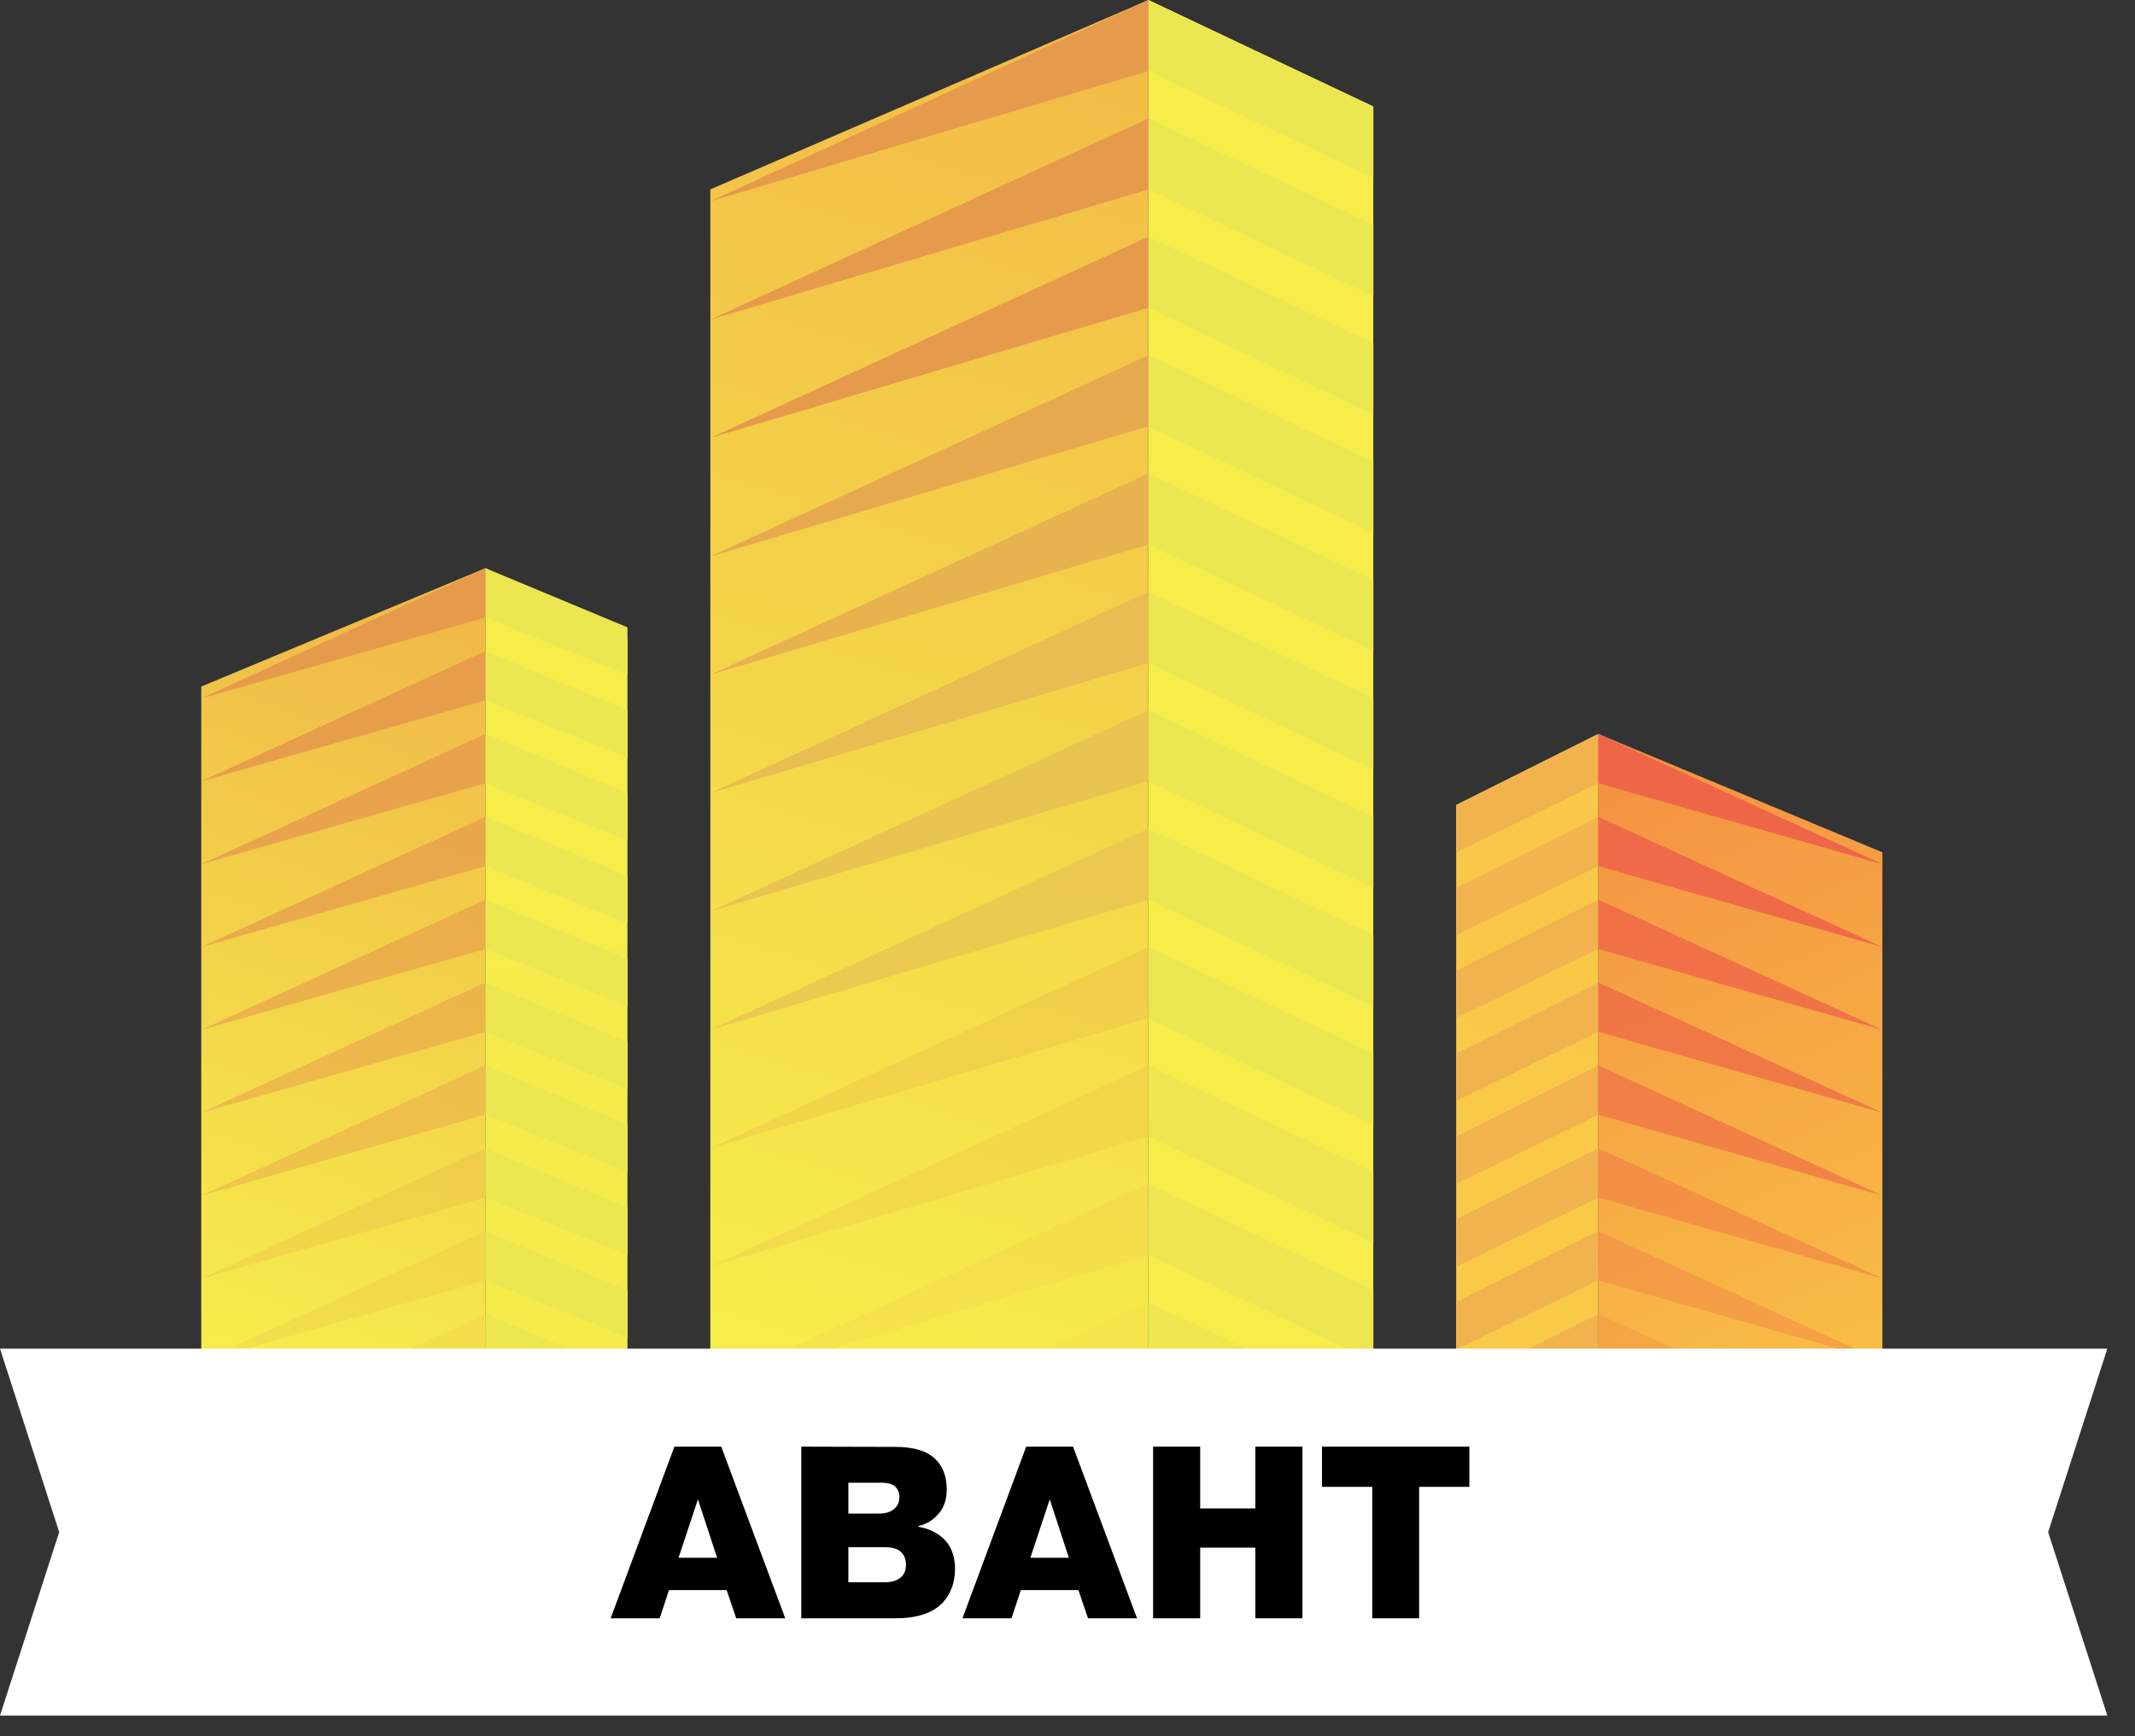 <?xml version="1.0" encoding="UTF-8"?> <svg xmlns="http://www.w3.org/2000/svg" width="75" height="61" viewBox="0 0 75 61" fill="none"><rect x="0" y="0" width="75" height="61" fill="#333333" stroke="none"/><path d="M7.07 24.12L17.051 19.961V47.41H7.07V24.12Z" fill="url(#paint0_linear_92_34)"></path><path d="M22.042 22.456L17.052 19.961V47.41H22.042V22.456Z" fill="url(#paint1_linear_92_34)"></path><path d="M24.953 6.654L40.341 0V47.411H24.953V6.654Z" fill="url(#paint2_linear_92_34)"></path><path d="M48.243 3.743L40.341 0V47.411H48.243V3.743Z" fill="url(#paint3_linear_92_34)"></path><path d="M40.341 0L48.243 3.743V6.238L40.341 2.495V0Z" fill="#ECE651"></path><path d="M40.341 0L24.953 7.07L40.341 2.495V0Z" fill="#E69A4C"></path><path d="M17.052 19.961L22.042 22.04V23.704L17.052 21.694V19.961Z" fill="#ECE651"></path><path d="M17.052 19.961L7.07 24.536L17.052 21.692V19.961Z" fill="#E69A4C"></path><path d="M17.052 22.873L22.042 24.953V26.616L17.052 24.606V22.873Z" fill="#ECE651"></path><path opacity="0.9" d="M17.052 22.873L7.07 27.448L17.052 24.604V22.873Z" fill="#E69A4C"></path><path d="M17.052 25.785L22.042 27.865V29.528L17.052 27.518V25.785Z" fill="#ECE651"></path><path opacity="0.8" d="M17.052 25.785L7.07 30.36L17.052 27.516V25.785Z" fill="#E69A4C"></path><path d="M17.052 28.697L22.042 30.777V32.44L17.052 30.43V28.697Z" fill="#ECE651"></path><path opacity="0.7" d="M17.052 28.697L7.07 33.272L17.052 30.428V28.697Z" fill="#E69A4C"></path><path d="M17.052 31.607L22.042 33.687V35.35L17.052 33.34V31.607Z" fill="#ECE651"></path><path opacity="0.6" d="M17.052 31.607L7.07 36.182L17.052 33.339V31.607Z" fill="#E69A4C"></path><path d="M17.052 34.518L22.042 36.597V38.261L17.052 36.25V34.518Z" fill="#ECE651"></path><path opacity="0.5" d="M17.052 34.518L7.07 39.092L17.052 36.249V34.518Z" fill="#E69A4C"></path><path d="M17.052 37.43L22.042 39.509V41.173L17.052 39.163V37.43Z" fill="#ECE651"></path><path opacity="0.4" d="M17.052 37.43L7.07 42.005L17.052 39.161V37.43Z" fill="#E69A4C"></path><path d="M17.052 40.342L22.042 42.421V44.085L17.052 42.075V40.342Z" fill="#ECE651"></path><path opacity="0.2" d="M17.052 40.342L7.07 44.917L17.052 42.073V40.342Z" fill="#E69A4C"></path><path d="M17.052 43.252L22.042 45.331V46.995L17.052 44.985V43.252Z" fill="#ECE651"></path><path opacity="0.15" d="M17.052 43.252L7.07 47.827L17.052 44.983V43.252Z" fill="#E69A4C"></path><path d="M17.052 46.164L22.042 48.243V49.907L17.052 47.897V46.164Z" fill="#ECE651"></path><path opacity="0.1" d="M17.052 46.164L7.07 50.739L17.052 47.895V46.164Z" fill="#E69A4C"></path><path d="M40.341 4.16L48.243 7.903V10.399L40.341 6.655V4.16Z" fill="#ECE651"></path><path d="M40.341 4.16L24.953 11.23L40.341 6.655V4.16Z" fill="#E69A4C"></path><path d="M40.341 8.316L48.243 12.059V14.555L40.341 10.812V8.316Z" fill="#ECE651"></path><path d="M40.341 8.316L24.953 15.386L40.341 10.812V8.316Z" fill="#E69A4C"></path><path d="M40.341 12.48L48.243 16.224V18.719L40.341 14.976V12.48Z" fill="#ECE651"></path><path d="M40.341 12.48L24.953 19.551L40.341 14.976V12.48Z" fill="#E7A94E"></path><path d="M40.341 16.635L48.243 20.378V22.873L40.341 19.13V16.635Z" fill="#ECE651"></path><path d="M40.341 16.635L24.953 23.705L40.341 19.13V16.635Z" fill="#E8B24F"></path><path d="M40.341 20.795L48.243 24.538V27.033L40.341 23.29V20.795Z" fill="#ECE651"></path><path d="M40.341 20.795L24.953 27.865L40.341 23.29V20.795Z" fill="#E8BD51"></path><path d="M40.341 24.951L48.243 28.694V31.189L40.341 27.447V24.951Z" fill="#ECE651"></path><path d="M40.341 24.951L24.953 32.021L40.341 27.447V24.951Z" fill="#EAC450"></path><path d="M40.341 29.111L48.243 32.854V35.35L40.341 31.607V29.111Z" fill="#ECE651"></path><path opacity="0.8" d="M40.341 29.111L24.953 36.181L40.341 31.607V29.111Z" fill="#EAC450"></path><path d="M40.341 33.273L48.243 37.016V39.512L40.341 35.769V33.273Z" fill="#ECE651"></path><path opacity="0.2" d="M40.341 33.273L24.953 40.343L40.341 35.769V33.273Z" fill="#E69A4C"></path><path opacity="0.95" d="M40.341 37.43L48.243 41.173V43.668L40.341 39.925V37.43Z" fill="#ECE651"></path><path opacity="0.16" d="M40.341 37.43L24.953 44.5L40.341 39.925V37.43Z" fill="#E69A4C"></path><path opacity="0.9" d="M40.341 41.588L48.243 45.331V47.826L40.341 44.083V41.588Z" fill="#ECE651"></path><path opacity="0.1" d="M40.341 41.588L24.953 48.658L40.341 44.083V41.588Z" fill="#E69A4C"></path><path opacity="0.8" d="M40.341 45.75L48.243 49.493V51.988L40.341 48.245V45.75Z" fill="#ECE651"></path><path opacity="0.05" d="M40.341 45.75L24.953 52.82L40.341 48.245V45.75Z" fill="#E69A4C"></path><path d="M66.126 29.944L56.145 25.785V47.411H66.126V29.944Z" fill="url(#paint4_linear_92_34)"></path><path d="M51.154 28.28L56.145 25.785V47.411H51.154V28.28Z" fill="url(#paint5_linear_92_34)"></path><path d="M56.145 25.785L51.154 28.28V29.944L56.145 27.518V25.785Z" fill="#F2B24E"></path><path d="M56.145 25.785L66.126 30.36L56.145 27.516V25.785Z" fill="#EE6548"></path><path d="M56.145 28.697L51.154 31.193V32.856L56.145 30.43V28.697Z" fill="#F2B24E"></path><path opacity="0.9" d="M56.145 28.697L66.126 33.272L56.145 30.428V28.697Z" fill="#EE6548"></path><path d="M56.145 31.607L51.154 34.103V35.766L56.145 33.34V31.607Z" fill="#F2B24E"></path><path opacity="0.8" d="M56.145 31.607L66.126 36.182L56.145 33.339V31.607Z" fill="#EE6548"></path><path d="M56.145 34.518L51.154 37.013V38.676L56.145 36.25V34.518Z" fill="#F2B24E"></path><path opacity="0.7" d="M56.145 34.518L66.126 39.092L56.145 36.249V34.518Z" fill="#EE6548"></path><path d="M56.145 37.43L51.154 39.925V41.589L56.145 39.163V37.43Z" fill="#F2B24E"></path><path opacity="0.6" d="M56.145 37.43L66.126 42.005L56.145 39.161V37.43Z" fill="#EE6548"></path><path d="M56.145 40.342L51.154 42.837V44.501L56.145 42.075V40.342Z" fill="#F2B24E"></path><path opacity="0.4" d="M56.145 40.342L66.126 44.917L56.145 42.073V40.342Z" fill="#EE6548"></path><path d="M56.145 43.252L51.154 45.747V47.411L56.145 44.985V43.252Z" fill="#F2B24E"></path><path opacity="0.3" d="M56.145 43.252L66.126 47.827L56.145 44.983V43.252Z" fill="#EE6548"></path><path d="M56.145 46.164L51.154 48.659V50.323L56.145 47.897V46.164Z" fill="#F2B24E"></path><path opacity="0.2" d="M56.145 46.164L66.126 50.739L56.145 47.895V46.164Z" fill="#EE6548"></path><path d="M0 47.381H74.028L71.949 53.827L74.028 60.273H0L2.079 53.827L0 47.381Z" fill="white"></path><path d="M48.206 52.237H46.44V50.824H51.618V52.237H49.852V56.855H48.206V52.237Z" fill="black"></path><path d="M42.161 54.373V56.855H40.507V50.824H42.161V52.995H44.099V50.824H45.753V56.855H44.099V54.373H42.161Z" fill="black"></path><path d="M35.86 55.864L35.532 56.855H33.81L36.049 50.824H37.695L39.943 56.855H38.22L37.884 55.864H35.86ZM36.196 54.727H37.548L36.876 52.676L36.196 54.727Z" fill="black"></path><path d="M28.148 50.824L31.456 50.833C32.093 50.833 32.559 50.974 32.852 51.255C33.122 51.513 33.257 51.872 33.257 52.332C33.257 52.711 33.145 53.012 32.921 53.236C32.754 53.42 32.536 53.547 32.266 53.615V53.641C32.622 53.699 32.921 53.842 33.162 54.072C33.42 54.33 33.549 54.678 33.549 55.114C33.549 55.597 33.403 55.996 33.11 56.312C32.76 56.674 32.208 56.855 31.456 56.855H28.148V50.824ZM29.802 52.091V53.176H30.879C31.126 53.176 31.312 53.113 31.439 52.986C31.542 52.895 31.594 52.76 31.594 52.582C31.594 52.432 31.539 52.309 31.43 52.211C31.327 52.131 31.172 52.091 30.965 52.091H29.802ZM29.802 54.356V55.588H31.103C31.321 55.588 31.499 55.534 31.637 55.425C31.763 55.321 31.826 55.169 31.826 54.968C31.826 54.773 31.76 54.618 31.628 54.503C31.508 54.405 31.318 54.356 31.06 54.356H29.802Z" fill="black"></path><path d="M23.501 55.864L23.174 56.855H21.451L23.691 50.824H25.336L27.585 56.855H25.862L25.526 55.864H23.501ZM23.837 54.727H25.19L24.518 52.676L23.837 54.727Z" fill="black"></path><defs><linearGradient id="paint0_linear_92_34" x1="17.051" y1="19.961" x2="7.07" y2="47.41" gradientUnits="userSpaceOnUse"><stop stop-color="#F0B548"></stop><stop offset="1" stop-color="#F6ED4B"></stop></linearGradient><linearGradient id="paint1_linear_92_34" x1="17.052" y1="19.961" x2="22.042" y2="47.41" gradientUnits="userSpaceOnUse"><stop stop-color="#F6ED4B"></stop><stop offset="1" stop-color="#F5EC4C"></stop></linearGradient><linearGradient id="paint2_linear_92_34" x1="39.717" y1="-0.832" x2="24.953" y2="47.411" gradientUnits="userSpaceOnUse"><stop stop-color="#F2B947"></stop><stop offset="1" stop-color="#F6ED4B"></stop></linearGradient><linearGradient id="paint3_linear_92_34" x1="40.341" y1="-8.83102e-08" x2="48.243" y2="47.411" gradientUnits="userSpaceOnUse"><stop stop-color="#F6ED4B"></stop><stop offset="1" stop-color="#F6ED4B"></stop></linearGradient><linearGradient id="paint4_linear_92_34" x1="56.769" y1="25.785" x2="66.126" y2="47.411" gradientUnits="userSpaceOnUse"><stop stop-color="#F49043"></stop><stop offset="1" stop-color="#F8BD45"></stop></linearGradient><linearGradient id="paint5_linear_92_34" x1="56.145" y1="25.785" x2="51.154" y2="47.411" gradientUnits="userSpaceOnUse"><stop stop-color="#F9C848"></stop><stop offset="1" stop-color="#F9C948"></stop></linearGradient></defs></svg> 